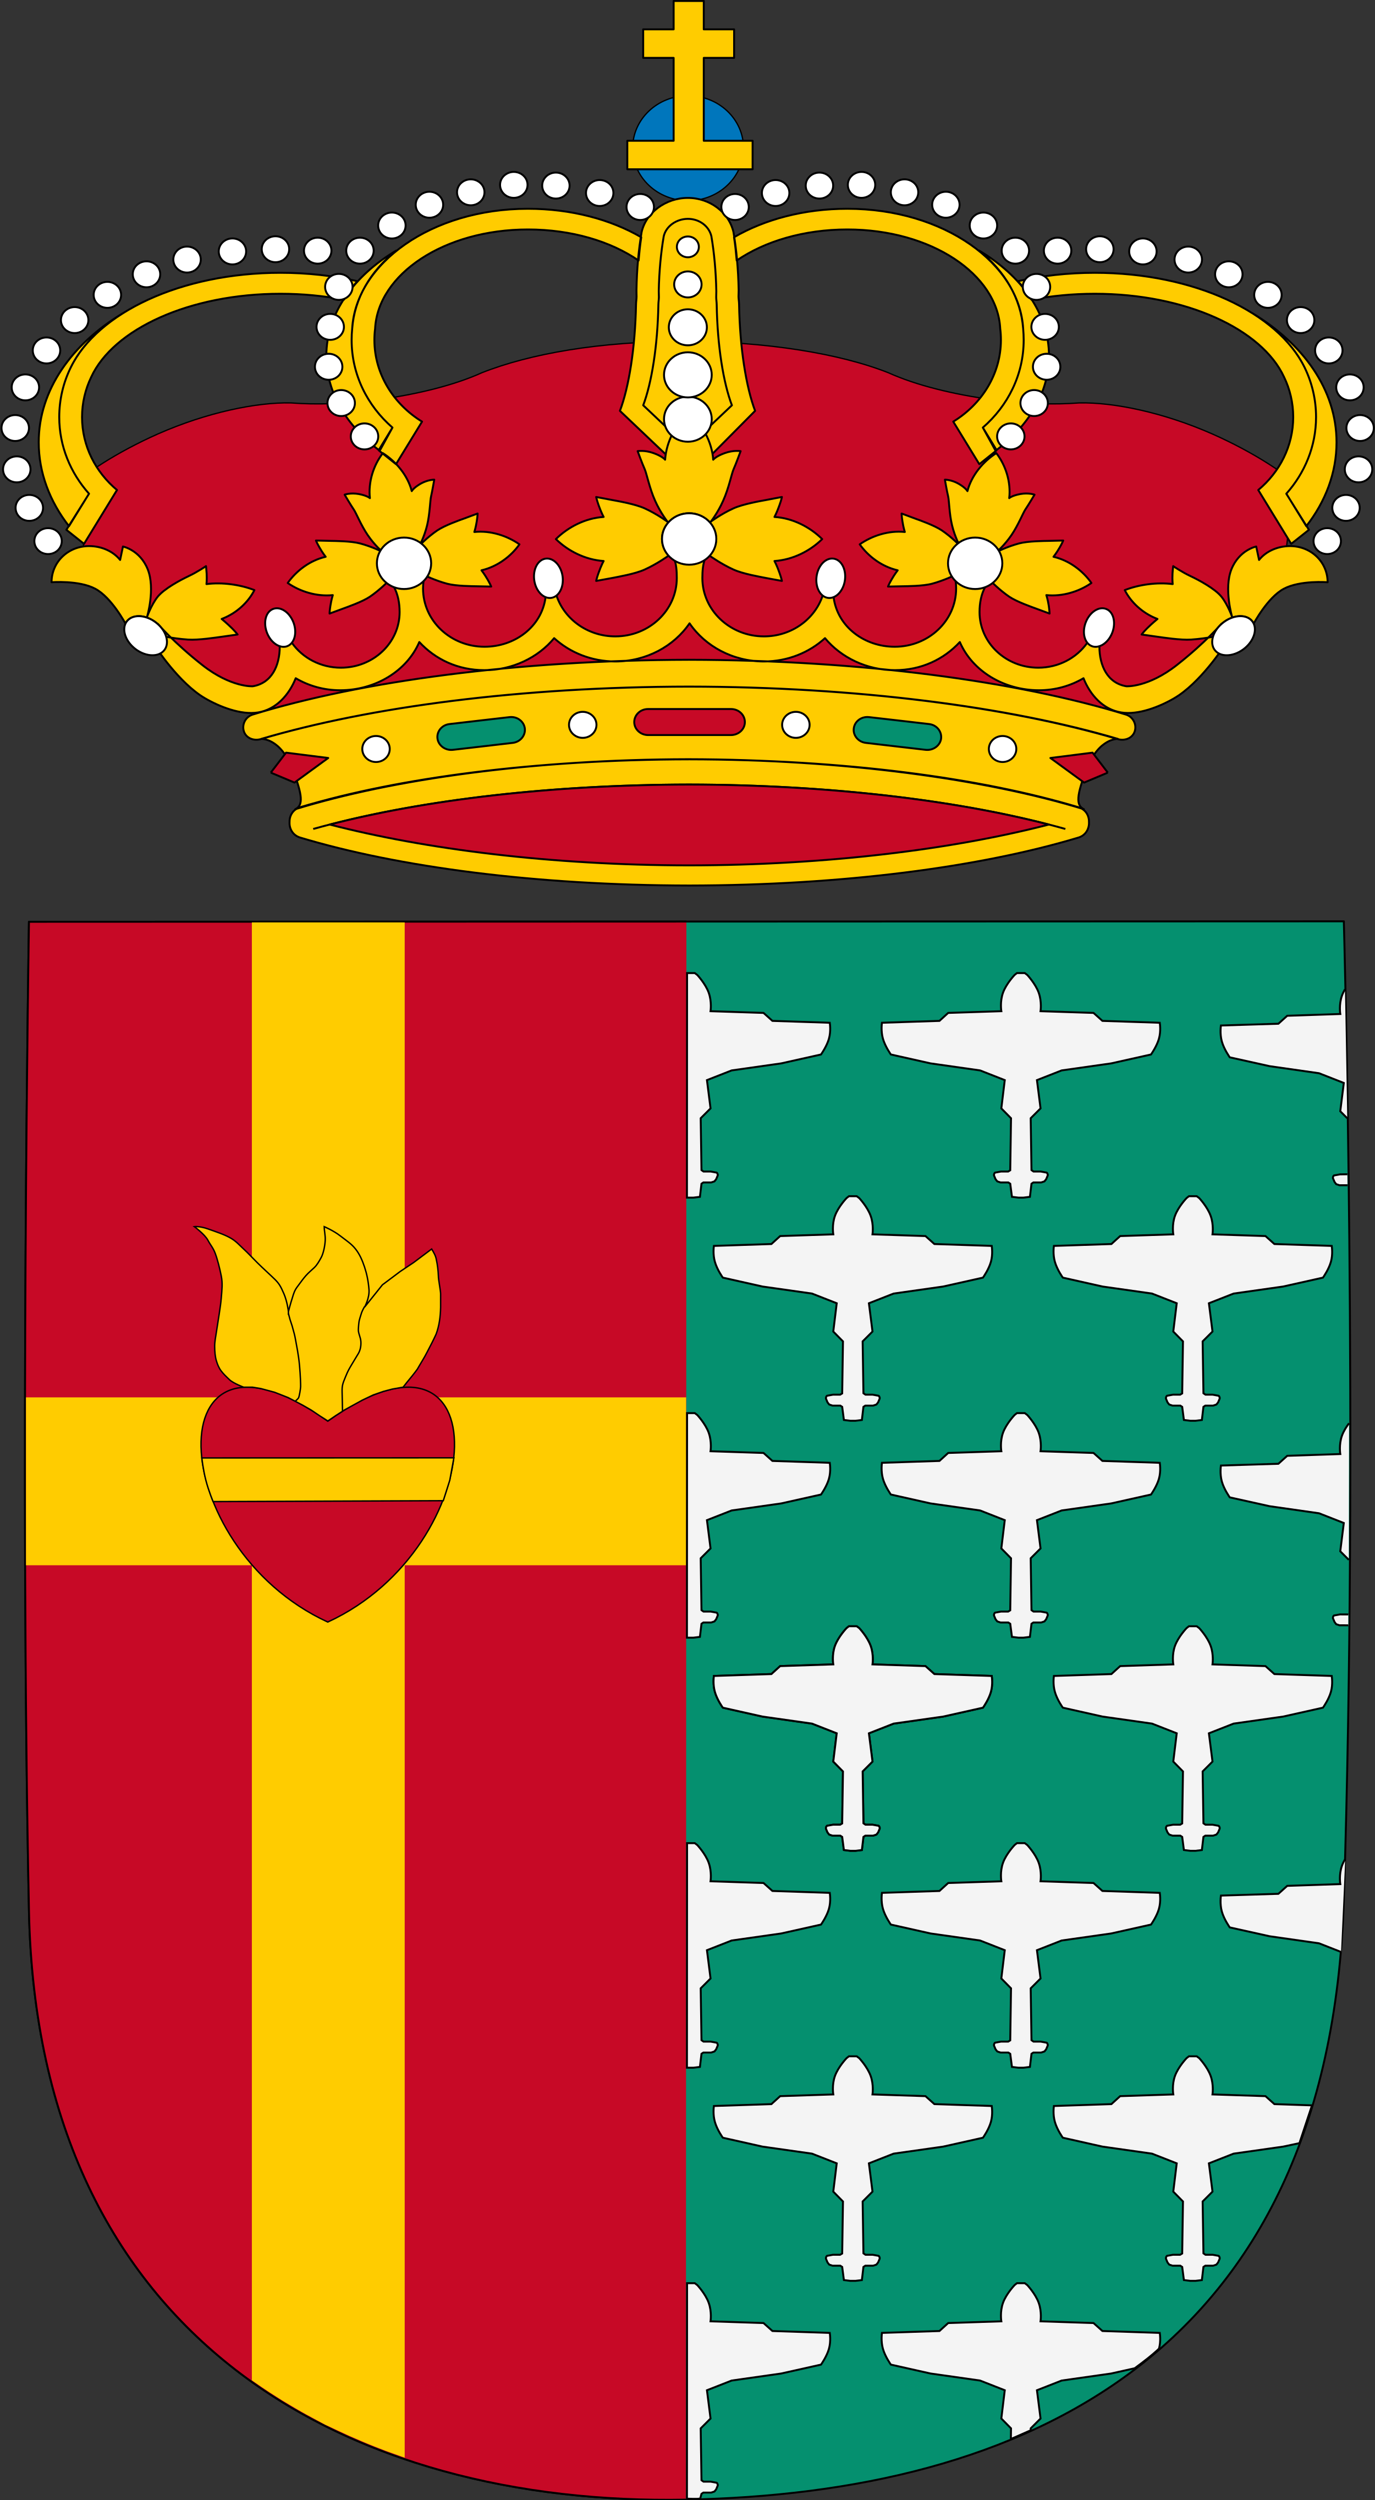 <?xml version="1.0" encoding="UTF-8" standalone="no"?>
<!-- Created with Inkscape (http://www.inkscape.org/) -->
<svg
   xmlns:dc="http://purl.org/dc/elements/1.1/"
   xmlns:cc="http://web.resource.org/cc/"
   xmlns:rdf="http://www.w3.org/1999/02/22-rdf-syntax-ns#"
   xmlns:svg="http://www.w3.org/2000/svg"
   xmlns="http://www.w3.org/2000/svg"
   xmlns:xlink="http://www.w3.org/1999/xlink"
   xmlns:sodipodi="http://inkscape.sourceforge.net/DTD/sodipodi-0.dtd"
   xmlns:inkscape="http://www.inkscape.org/namespaces/inkscape"
   width="275"
   height="500"
   id="svg2"
   sodipodi:version="0.32"
   version="1.0"
   x="0"
   y="0"
   inkscape:version="0.43"
   sodipodi:docbase="/home/marcos/Desktop"
   sodipodi:docname="Coat of arms of Getafe.svg">
  <rect width="100%" height="100%" fill="#333333" stroke="none"/>
  <defs
     id="defs4" />
  <sodipodi:namedview
     id="base"
     pagecolor="#ffffff"
     bordercolor="#666666"
     borderopacity="1.0"
     inkscape:pageopacity="0.0"
     inkscape:pageshadow="2"
     inkscape:zoom="1.4142136"
     inkscape:cx="84.878871"
     inkscape:cy="247.91982"
     inkscape:document-units="px"
     inkscape:current-layer="layer1"
     inkscape:window-width="1270"
     inkscape:window-height="955"
     inkscape:window-x="0"
     inkscape:window-y="23"
     showguides="true"
     inkscape:guide-bbox="true"
     showgrid="true" />
  <g
     inkscape:label="Layer 1"
     inkscape:groupmode="layer"
     id="layer1">
    <g
       id="g1771"
       transform="translate(-204.284,-191.129)"
       style="fill:#f4f4f4;fill-opacity:1;stroke:#000000;stroke-opacity:1;stroke-width:0.388;stroke-miterlimit:4;stroke-dasharray:none">
      <g
         transform="translate(89.231,-50.383)"
         id="g1773"
         style="fill:#f4f4f4;fill-opacity:1;stroke:#000000;stroke-opacity:1;stroke-width:0.388;stroke-miterlimit:4;stroke-dasharray:none" />
    </g>
    <g
       transform="translate(-272.284,-191.129)"
       id="g1807"
       style="fill:#f4f4f4;fill-opacity:1;stroke:#000000;stroke-opacity:1;stroke-width:0.388;stroke-miterlimit:4;stroke-dasharray:none">
      <g
         id="g1809"
         transform="translate(89.231,-50.383)"
         style="fill:#f4f4f4;fill-opacity:1;stroke:#000000;stroke-opacity:1;stroke-width:0.388;stroke-miterlimit:4;stroke-dasharray:none" />
    </g>
    <g
       transform="translate(-304.672,-321.752)"
       id="g1831"
       style="fill:#f4f4f4;fill-opacity:1;stroke:#000000;stroke-opacity:1;stroke-width:0.388;stroke-miterlimit:4;stroke-dasharray:none">
      <g
         id="g1833"
         transform="translate(89.231,-50.383)"
         style="fill:#f4f4f4;fill-opacity:1;stroke:#000000;stroke-opacity:1;stroke-width:0.388;stroke-miterlimit:4;stroke-dasharray:none" />
    </g>
    <g
       id="g5936">
      <g
         transform="matrix(1.025,0,0,1.025,-2.383,-7.841)"
         id="g15850">
        <g
           id="g15846">
          <path
             sodipodi:nodetypes="ccsccc"
             id="path4448"
             d="M 7.976,187.493 C 7.976,187.493 6.22,296.158 7.976,380.455 C 9.73,464.712 70.793,496.558 136.165,495.336 C 201.538,494.115 261.683,467.693 264.536,378.401 C 267.389,289.141 264.536,187.403 264.536,187.403 L 7.976,187.493 z "
             style="fill:#05906f;fill-opacity:1;fill-rule:evenodd;stroke:#000000;stroke-width:0.379;stroke-linecap:butt;stroke-linejoin:round;stroke-miterlimit:4;stroke-dasharray:none;stroke-opacity:1" />
          <path
             style="fill:#c70926;fill-opacity:1;fill-rule:evenodd;stroke:#000000;stroke-width:0.379;stroke-linecap:butt;stroke-linejoin:round;stroke-miterlimit:4;stroke-dasharray:none;stroke-opacity:1"
             d="M 136.256,187.448 L 7.976,187.493 C 7.976,187.493 6.22,296.158 7.976,380.455 C 9.73,464.712 70.793,496.558 136.165,495.336"
             id="path8007"
             sodipodi:nodetypes="cccs" />
        </g>
        <g
           id="g6909"
           transform="matrix(0.478,0,0,0.478,-47.748,194.008)"
           style="stroke-width:1.135;stroke-miterlimit:4;stroke-dasharray:none">
          <g
             id="g6892"
             style="stroke-width:1.135;stroke-miterlimit:4;stroke-dasharray:none" />
          <g
             style="fill:#1d4bba;fill-opacity:1;stroke-width:1.135;stroke-miterlimit:4;stroke-dasharray:none"
             id="g6901" />
        </g>
        <g
           id="g12766"
           transform="translate(-1.29,0)">
          <path
             style="font-size:12px;fill:#0076bc;stroke:#000000;stroke-width:0.251;stroke-miterlimit:4;stroke-dasharray:none;stroke-opacity:1"
             d="M 127.059,36.572 C 127.059,30.897 131.907,26.317 137.878,26.317 C 143.85,26.317 148.697,30.897 148.697,36.572 C 148.697,42.228 143.85,46.808 137.878,46.808 C 131.907,46.808 127.059,42.228 127.059,36.572"
             id="path952" />
          <path
             style="font-size:12px;fill:none;stroke:#000000;stroke-width:0.05"
             d="M 77.154,117.557 C 77.154,114.779 79.528,112.533 82.45,112.533 C 85.36,112.533 87.744,114.779 87.744,117.557 C 87.744,120.324 85.37,122.57 82.45,122.57 C 79.528,122.57 77.154,120.324 77.154,117.557 z "
             id="path831" />
          <path
             style="font-size:12px;fill:#c70926;fill-opacity:1;stroke:#000000;stroke-width:0.251"
             d="M 136.889,74.249 C 153.122,74.249 167.567,76.652 176.976,80.382 C 182.361,82.812 189.591,84.608 197.504,85.666 C 203.531,86.473 209.258,86.637 214.24,86.256 C 220.901,86.126 230.537,88.076 240.175,92.32 C 248.152,95.86 254.812,100.162 259.235,104.327 L 255.407,107.736 L 254.3,117.416 L 243.798,129.441 L 238.551,133.893 L 226.121,143.844 L 219.772,144.363 L 217.841,149.856 L 137.42,140.434 L 56.753,149.856 L 54.82,144.363 L 48.461,143.844 L 36.033,133.893 L 30.784,129.441 L 20.287,117.416 L 19.195,107.736 L 15.347,104.327 C 19.79,100.162 26.452,95.86 34.41,92.32 C 44.048,88.076 53.686,86.126 60.342,86.256 C 65.324,86.637 71.053,86.473 77.08,85.666 C 84.996,84.608 92.233,82.812 97.608,80.382 C 107.027,76.652 120.665,74.249 136.889,74.249 z "
             id="path833" />
          <path
             sodipodi:nodetypes="ccccccsccccsscssccccccccccccccscsccscscccsccscccscsccscscccccccsccsccccscccccssccccccscsccscscccsccscccscsccscscccccccsccscccsscscsscccssccccccccccscscscscscscccccsccccsscccsscscsscccccccsccccccscccscsscscccscsccccscsscscccccssccccscsccsccscscccsccscsccccccccccsccscccccccccccccccssccccscscccccsscscccscsccccccsscscccscsscccsccccsccccsccccccccscccsscccsccccccccccccccccccccccccccccccccccccsscccccssscc"
             d="M 137.915,155.772 C 107.593,155.831 80.379,159.632 61.223,165.531 C 62.815,164.775 62.672,162.815 60.692,157.715 C 58.301,151.546 54.574,151.816 54.574,151.816 C 75.752,145.561 105.232,141.647 138.042,141.605 C 170.866,141.647 200.582,145.561 221.762,151.816 C 221.762,151.816 218.033,151.546 215.642,157.715 C 213.664,162.815 213.516,164.775 215.11,165.531 C 195.957,159.632 168.233,155.831 137.915,155.772 z M 138.042,141.612 C 105.232,141.664 75.752,145.568 54.574,151.834 C 53.162,152.257 51.669,151.703 51.211,150.367 C 50.754,149.029 51.514,147.494 52.926,147.061 C 74.194,140.537 104.435,136.442 138.05,136.373 C 171.673,136.434 202.028,140.537 223.3,147.061 C 224.712,147.494 225.472,149.029 225.014,150.367 C 224.554,151.703 223.061,152.257 221.651,151.834 C 200.471,145.568 170.866,141.664 138.042,141.612 z M 138.124,180.418 C 108.161,180.374 81.321,176.827 62.168,171.058 C 60.766,170.632 60.032,169.348 60.114,168.02 C 60.089,166.729 60.812,165.558 62.168,165.149 C 81.321,159.388 108.161,155.841 138.124,155.797 C 168.081,155.841 194.902,159.388 214.057,165.149 C 215.413,165.558 216.124,166.729 216.099,168.02 C 216.173,169.348 215.45,170.632 214.057,171.058 C 194.902,176.827 168.081,180.374 138.124,180.418 z M 77.493,95.496 L 80.883,98.211 L 85.965,89.909 C 80.45,86.534 76.669,80.67 76.669,73.988 C 76.669,73.233 76.713,72.498 76.807,71.767 C 77.338,61.174 90.243,52.422 106.631,52.422 C 115.133,52.422 122.81,54.747 128.215,58.478 C 128.36,56.838 128.508,55.433 128.736,53.94 C 122.783,50.469 115.059,48.38 106.631,48.38 C 87.791,48.38 73.051,59.083 72.335,71.76 C 72.261,72.498 72.224,73.243 72.224,73.988 C 72.224,80.748 75.314,86.837 80.194,91.07 L 77.493,95.496 M 77.712,95.589 C 71.282,90.792 67.289,84.268 67.289,77.085 C 67.289,68.81 72.701,61.428 80.927,56.535 C 75.852,60.611 72.775,65.878 72.335,71.76 C 72.261,72.498 72.224,73.243 72.224,73.988 C 72.224,80.748 75.314,86.837 80.194,91.07 L 77.712,95.589 M 20.983,103.97 C 17.382,99.936 15.175,94.723 15.175,89.024 C 15.175,85.587 15.97,82.3 17.409,79.368 C 22.612,68.663 38.936,60.872 58.338,60.872 C 63.624,60.872 68.682,61.445 73.353,62.51 C 72.317,63.639 71.503,64.879 70.711,66.129 C 66.829,65.374 62.672,64.965 58.338,64.965 C 40.577,64.965 25.719,71.873 21.414,81.206 C 20.267,83.585 19.625,86.239 19.625,89.024 C 19.625,94.696 22.282,99.781 26.442,103.252 L 20.011,113.756 L 16.568,111.016 L 20.983,103.98 L 20.983,103.97 z M 27.568,68.776 C 22.897,71.715 19.36,75.334 17.409,79.368 C 15.97,82.3 15.175,85.587 15.175,89.024 C 15.175,94.723 17.382,99.936 20.983,103.97 L 17.079,110.305 C 13.343,105.505 11.17,99.901 11.17,93.941 C 11.17,83.678 17.702,74.709 27.568,68.776 z M 137.841,50.348 C 140.077,50.348 141.961,51.772 142.421,53.748 C 142.962,56.941 143.309,60.586 143.383,64.436 C 143.383,64.837 143.363,65.236 143.363,65.624 C 143.363,66.102 143.447,66.579 143.457,67.066 C 143.595,75.176 144.758,82.325 146.424,86.723 L 142.1,90.818 L 133.449,90.818 L 129.12,86.723 C 130.771,82.335 131.934,75.176 132.08,67.066 C 132.089,66.579 132.173,66.102 132.18,65.624 C 132.18,65.236 132.153,64.837 132.153,64.436 C 132.227,60.586 132.574,56.941 133.123,53.748 C 133.573,51.772 135.615,50.348 137.841,50.348 z M 198.09,95.496 L 194.7,98.211 L 189.618,89.909 C 195.131,86.534 198.914,80.67 198.914,73.988 C 198.914,73.233 198.87,72.498 198.779,71.767 C 198.255,61.174 185.33,52.422 168.959,52.422 C 160.44,52.422 152.77,54.747 147.361,58.478 C 147.213,56.838 147.085,55.433 146.837,53.94 C 152.792,50.469 160.514,48.38 168.959,48.38 C 187.795,48.38 202.533,59.083 203.256,71.76 C 203.32,72.498 203.357,73.243 203.357,73.988 C 203.357,80.748 200.272,86.837 195.389,91.07 L 198.09,95.496 M 197.871,95.589 C 204.301,90.792 208.296,84.268 208.296,77.085 C 208.296,68.81 202.879,61.428 194.666,56.535 C 199.731,60.611 202.806,65.878 203.256,71.76 C 203.32,72.498 203.357,73.243 203.357,73.988 C 203.357,80.748 200.272,86.837 195.389,91.07 L 197.871,95.589 M 254.61,103.97 C 258.201,99.936 260.405,94.723 260.405,89.024 C 260.405,85.587 259.611,82.3 258.184,79.368 C 252.971,68.663 236.647,60.872 217.243,60.872 C 211.957,60.872 206.901,61.445 202.23,62.51 C 203.276,63.639 204.082,64.879 204.879,66.129 C 208.744,65.374 212.921,64.965 217.233,64.965 C 234.999,64.965 249.865,71.873 254.16,81.206 C 255.313,83.585 255.948,86.239 255.948,89.024 C 255.948,94.696 253.291,99.781 249.131,103.252 L 255.562,113.756 L 259.016,111.016 L 254.602,103.98 L 254.61,103.97 z M 248.015,68.776 C 252.686,71.715 256.224,75.334 258.184,79.368 C 259.604,82.3 260.405,85.587 260.405,89.024 C 260.405,94.723 258.201,99.936 254.61,103.97 L 258.504,110.305 C 262.241,105.505 264.403,99.901 264.403,93.941 C 264.403,83.678 257.882,74.709 248.015,68.776 z M 138.227,115.916 L 141.25,116.472 C 140.763,117.694 140.662,119.03 140.662,120.437 C 140.662,126.708 146.05,131.81 152.682,131.81 C 158.005,131.81 162.539,128.513 164.096,123.96 C 164.27,124.08 165.242,119.847 165.744,119.898 C 166.165,119.943 166.12,124.297 166.275,124.218 C 167.045,129.952 172.285,133.832 178.184,133.832 C 184.806,133.832 190.176,128.757 190.176,122.474 C 190.176,122.007 190.149,121.539 190.085,121.087 L 193.849,117.357 L 195.871,122.11 C 195.067,123.603 194.747,125.278 194.747,127.074 C 194.747,133.069 199.876,137.918 206.208,137.918 C 210.19,137.918 213.689,136.001 215.743,133.094 L 218.151,130.031 L 218.134,133.787 C 218.134,137.561 219.728,140.946 223.41,141.544 C 223.41,141.544 227.639,141.804 233.24,137.406 C 238.846,133.007 241.934,129.364 241.934,129.364 L 242.416,133.77 C 242.416,133.77 237.764,140.963 232.699,143.895 C 229.932,145.509 225.728,147.199 222.384,146.653 C 218.847,146.08 216.328,143.243 215.029,139.974 C 212.508,141.457 209.531,142.323 206.343,142.323 C 199.492,142.323 193.335,138.567 190.899,132.912 C 187.748,136.311 183.36,138.402 178.214,138.402 C 172.743,138.402 167.732,135.94 164.59,132.156 C 161.503,134.968 157.306,136.702 152.682,136.702 C 146.625,136.702 141.223,133.736 138.161,129.259 C 135.103,133.736 129.706,136.702 123.659,136.702 C 119.037,136.702 114.83,134.968 111.741,132.156 C 108.612,135.94 103.591,138.402 98.122,138.402 C 92.974,138.402 88.585,136.311 85.431,132.912 C 82.999,138.567 76.844,142.323 69.99,142.323 C 66.8,142.323 63.836,141.457 61.317,139.974 C 60.005,143.243 57.486,146.08 53.959,146.653 C 50.616,147.199 46.412,145.509 43.637,143.895 C 38.569,140.963 33.923,133.77 33.923,133.77 L 34.41,129.364 C 34.41,129.364 37.499,133.007 43.096,137.406 C 48.702,141.812 52.926,141.544 52.926,141.544 C 56.608,140.946 58.2,137.561 58.2,133.787 L 58.183,130.031 L 60.591,133.094 C 62.642,136.001 66.153,137.918 70.128,137.918 C 76.458,137.918 81.587,133.069 81.587,127.074 C 81.587,125.278 81.264,123.603 80.46,122.11 L 82.482,117.357 L 86.251,121.087 C 86.194,121.539 86.16,122.007 86.16,122.474 C 86.16,128.757 91.522,133.832 98.149,133.832 C 104.058,133.832 109.288,129.952 110.058,124.218 C 110.223,124.297 110.179,119.943 110.597,119.898 C 111.094,119.847 112.073,124.08 112.238,123.96 C 113.805,128.513 118.331,131.81 123.671,131.81 C 130.301,131.81 135.671,126.708 135.671,120.437 C 135.671,119.03 135.587,117.694 135.093,116.472 L 138.227,115.916 M 78.317,96.059 C 80.91,97.697 83.173,100.423 83.958,103.468 C 83.958,103.468 84.263,102.844 85.69,102.019 C 87.129,101.213 88.347,101.237 88.347,101.237 C 88.347,101.237 87.936,103.606 87.734,104.457 C 87.525,105.289 87.505,107.832 86.957,110.123 C 86.406,112.413 85.407,114.243 85.407,114.243 C 84.391,113.409 82.999,112.993 81.559,113.227 C 80.13,113.471 78.977,114.312 78.317,115.421 C 78.317,115.421 76.713,114.027 75.375,112.056 C 74.03,110.086 73.114,107.709 72.6,106.989 C 72.096,106.26 70.859,104.162 70.859,104.162 C 70.859,104.162 71.998,103.737 73.636,104.039 C 75.274,104.344 75.788,104.839 75.788,104.839 C 75.442,101.707 76.477,98.435 78.317,96.059 z M 79.417,121 C 78.593,120.349 77.97,119.438 77.769,118.363 C 77.565,117.296 77.796,116.238 78.337,115.37 C 78.337,115.37 76.172,114.277 73.855,113.67 C 72.096,113.21 69.001,113.193 68.067,113.175 C 67.132,113.148 65.265,113.106 65.265,113.106 C 65.265,113.106 65.42,113.532 65.951,114.459 C 66.591,115.579 67.159,116.28 67.159,116.28 C 64.062,116.993 61.425,119.03 59.757,121.392 C 62.178,123.064 65.393,124.08 68.551,123.758 C 68.551,123.758 68.276,124.602 68.076,125.876 C 67.912,126.927 67.922,127.359 67.922,127.359 C 67.922,127.359 69.661,126.717 70.532,126.398 C 71.402,126.075 74.305,125.069 75.798,124.063 C 77.749,122.727 79.417,121.008 79.417,121.008 L 79.417,121 z M 86.361,119.837 C 86.9,118.971 87.158,117.911 86.957,116.836 C 86.755,115.761 86.167,114.851 85.343,114.199 C 85.343,114.199 86.974,112.472 88.925,111.146 C 90.41,110.14 93.321,109.124 94.191,108.811 C 95.062,108.492 96.804,107.84 96.804,107.84 C 96.804,107.84 96.811,108.283 96.646,109.333 C 96.447,110.6 96.169,111.441 96.169,111.441 C 99.333,111.111 102.553,112.169 104.973,113.852 C 103.308,116.204 100.651,118.206 97.564,118.919 C 97.564,118.919 98.122,119.62 98.772,120.74 C 99.303,121.677 99.461,122.093 99.461,122.093 C 99.461,122.093 97.591,122.051 96.656,122.034 C 95.721,122.016 92.627,122.007 90.868,121.539 C 88.551,120.922 86.361,119.847 86.361,119.847 L 86.361,119.837 z M 138.025,88.035 C 140.571,90.342 142.532,93.793 142.78,97.343 C 142.78,97.343 143.238,96.701 145.007,96.059 C 146.773,95.417 148.128,95.668 148.128,95.668 C 148.128,95.668 147.186,98.246 146.773,99.146 C 146.362,100.049 145.831,102.878 144.729,105.316 C 143.659,107.771 142.165,109.618 142.165,109.618 C 141.194,108.509 139.73,107.788 138.079,107.788 C 136.439,107.788 134.975,108.509 134.003,109.618 C 134.003,109.618 132.51,107.771 131.43,105.316 C 130.338,102.878 129.799,100.049 129.396,99.146 C 128.985,98.246 128.03,95.668 128.03,95.668 C 128.03,95.668 129.396,95.417 131.155,96.059 C 132.921,96.701 133.391,97.343 133.391,97.343 C 133.637,93.793 135.489,90.342 138.025,88.035 z M 134.077,116.046 C 133.29,115.17 132.786,114.034 132.786,112.801 C 132.786,111.579 133.253,110.435 134.04,109.574 C 134.04,109.574 131.861,107.943 129.406,106.834 C 127.546,105.982 124.092,105.395 123.056,105.203 C 122.013,105.003 119.942,104.612 119.942,104.612 C 119.942,104.612 120.026,105.107 120.427,106.243 C 120.914,107.623 121.398,108.509 121.398,108.509 C 117.809,108.725 114.427,110.511 112.083,112.829 C 114.427,115.126 117.8,116.87 121.398,117.106 C 121.398,117.106 120.914,117.982 120.427,119.37 C 120.026,120.489 119.942,120.991 119.942,120.991 C 119.942,120.991 122.013,120.609 123.056,120.42 C 124.092,120.211 127.546,119.63 129.406,118.772 C 131.861,117.66 134.077,116.056 134.077,116.056 L 134.077,116.046 z M 142.057,116.046 C 142.844,115.17 143.346,114.034 143.346,112.801 C 143.346,111.579 142.881,110.435 142.092,109.574 C 142.092,109.574 144.274,107.943 146.729,106.834 C 148.596,105.982 152.049,105.395 153.085,105.203 C 154.111,105.003 156.18,104.612 156.18,104.612 C 156.18,104.612 156.108,105.107 155.695,106.243 C 155.208,107.623 154.733,108.509 154.733,108.509 C 158.325,108.725 161.702,110.511 164.039,112.829 C 161.702,115.126 158.332,116.87 154.733,117.106 C 154.733,117.106 155.208,117.982 155.695,119.37 C 156.099,120.489 156.18,120.991 156.18,120.991 C 156.18,120.991 154.121,120.609 153.085,120.42 C 152.049,120.211 148.596,119.63 146.729,118.772 C 144.274,117.66 142.057,116.056 142.057,116.056 L 142.057,116.046 z M 198.016,96.059 C 195.433,97.697 193.172,100.423 192.383,103.468 C 192.383,103.468 192.068,102.844 190.644,102.019 C 189.214,101.213 187.984,101.237 187.984,101.237 C 187.984,101.237 188.398,103.606 188.609,104.457 C 188.821,105.289 188.828,107.832 189.377,110.123 C 189.928,112.413 190.924,114.243 190.924,114.243 C 191.952,113.409 193.345,112.993 194.774,113.227 C 196.201,113.471 197.357,114.312 198.026,115.421 C 198.026,115.421 199.62,114.027 200.968,112.056 C 202.304,110.086 203.229,107.709 203.723,106.989 C 204.228,106.26 205.475,104.162 205.475,104.162 C 205.475,104.162 204.328,103.737 202.69,104.039 C 201.049,104.344 200.535,104.839 200.535,104.839 C 200.902,101.707 199.856,98.435 198.016,96.059 z M 196.926,121 C 197.743,120.349 198.375,119.438 198.565,118.363 C 198.769,117.296 198.547,116.238 198.009,115.37 C 198.009,115.37 200.161,114.277 202.476,113.67 C 204.237,113.21 207.342,113.193 208.264,113.175 C 209.202,113.148 211.069,113.106 211.069,113.106 C 211.069,113.106 210.921,113.532 210.385,114.459 C 209.74,115.579 209.174,116.28 209.174,116.28 C 212.269,116.993 214.906,119.03 216.576,121.392 C 214.166,123.064 210.951,124.08 207.782,123.758 C 207.782,123.758 208.065,124.602 208.259,125.876 C 208.412,126.927 208.405,127.359 208.405,127.359 C 208.405,127.359 206.663,126.717 205.804,126.398 C 204.934,126.075 202.028,125.069 200.535,124.063 C 198.594,122.727 196.926,121.008 196.926,121.008 L 196.926,121 z M 189.975,119.837 C 189.433,118.971 189.187,117.911 189.377,116.836 C 189.581,115.761 190.176,114.851 190.998,114.199 C 190.998,114.199 189.36,112.472 187.409,111.146 C 185.925,110.14 183.01,109.124 182.142,108.811 C 181.271,108.492 179.539,107.84 179.539,107.84 C 179.539,107.84 179.532,108.283 179.694,109.333 C 179.889,110.6 180.164,111.441 180.164,111.441 C 177.003,111.111 173.778,112.169 171.367,113.852 C 173.038,116.204 175.685,118.206 178.772,118.919 C 178.772,118.919 178.214,119.62 177.569,120.74 C 177.03,121.677 176.885,122.093 176.885,122.093 C 176.885,122.093 178.742,122.051 179.677,122.034 C 180.602,122.016 183.719,122.007 185.465,121.539 C 187.775,120.922 189.965,119.847 189.965,119.847 L 189.975,119.837 z M 240.293,131.888 C 240.559,130.985 241.164,130.065 242.052,129.303 C 243.983,127.655 246.566,127.377 247.813,128.695 C 247.968,128.87 248.143,129.104 248.243,129.31 C 248.243,129.31 250.927,124.218 254.106,122.528 C 257.286,120.818 262.664,121.251 262.664,121.251 C 262.664,117.347 259.466,114.191 255.343,114.191 C 252.925,114.191 250.635,115.197 249.286,116.897 L 248.731,114.277 C 248.731,114.277 245.415,114.937 243.892,118.727 C 242.381,122.528 244.03,128.019 244.03,128.019 C 244.03,128.019 243.205,125.66 241.961,124.088 C 240.723,122.528 237.545,120.818 235.887,120.039 C 234.229,119.266 232.534,118.103 232.534,118.103 C 232.534,118.103 232.46,118.528 232.396,119.579 C 232.332,120.836 232.433,121.608 232.433,121.608 C 229.393,121.21 225.846,121.704 223.081,122.779 C 224.261,125.104 226.515,127.291 229.464,128.41 C 229.464,128.41 228.401,129.286 227.43,130.247 C 226.625,131.064 226.37,131.445 226.37,131.445 C 226.37,131.445 228.448,131.741 229.494,131.888 C 230.527,132.026 233.981,132.572 236.042,132.434 C 237.562,132.338 239.267,132.087 240.293,131.888 z M 36.043,131.888 C 35.777,130.985 35.177,130.065 34.284,129.303 C 32.351,127.655 29.775,127.377 28.52,128.695 C 28.356,128.87 28.191,129.104 28.09,129.31 C 28.09,129.31 25.396,124.218 22.218,122.528 C 19.05,120.818 13.672,121.251 13.672,121.251 C 13.672,117.347 16.87,114.191 20.991,114.191 C 23.419,114.191 25.692,115.197 27.054,116.897 L 27.605,114.277 C 27.605,114.277 30.921,114.937 32.442,118.727 C 33.959,122.528 32.304,128.019 32.304,128.019 C 32.304,128.019 33.128,125.66 34.375,124.088 C 35.62,122.528 38.798,120.818 40.454,120.039 C 42.107,119.266 43.809,118.103 43.809,118.103 C 43.809,118.103 43.873,118.528 43.939,119.579 C 44.003,120.836 43.903,121.608 43.903,121.608 C 46.933,121.21 50.488,121.704 53.255,122.779 C 52.072,125.104 49.826,127.291 46.869,128.41 C 46.869,128.41 47.932,129.286 48.901,130.247 C 49.71,131.064 49.974,131.445 49.974,131.445 C 49.974,131.445 47.885,131.741 46.852,131.888 C 45.804,132.026 42.363,132.572 40.301,132.434 C 38.781,132.338 37.076,132.087 36.043,131.888 z M 150.465,35.114 L 150.465,40.676 L 126.016,40.676 L 126.016,35.114 L 135.056,35.114 L 135.056,18.944 L 129.113,18.944 L 129.113,13.375 L 135.056,13.375 L 135.056,7.84 L 140.938,7.84 L 140.938,13.375 L 146.856,13.375 L 146.856,18.944 L 140.938,18.944 L 140.938,35.114 L 150.455,35.114 L 150.465,35.114 z M 133.446,96.232 L 124.577,87.808 C 126.336,83.166 127.553,75.585 127.718,66.997 C 127.728,66.503 127.821,65.981 127.821,65.497 C 127.821,65.078 127.792,64.663 127.802,64.237 C 127.866,60.144 128.232,56.301 128.81,52.926 C 129.681,49.108 133.536,46.262 137.833,46.262 L 137.841,46.262 C 142.146,46.262 145.848,49.108 146.729,52.926 C 147.304,56.301 147.663,60.144 147.745,64.237 C 147.752,64.663 147.715,65.078 147.715,65.497 C 147.727,65.981 147.818,66.503 147.826,66.997 C 147.973,75.585 149.201,83.166 150.95,87.808 L 142.597,96.232"
             style="font-size:12px;fill:#ffcc00;fill-opacity:1;stroke:#000000;stroke-width:0.378;stroke-linejoin:round"
             id="path835" />
          <path
             d="M 97.776,153.273 L 92,153.942 C 90.526,154.114 89.161,153.125 88.976,151.745 C 88.797,150.35 89.842,149.083 91.316,148.918 L 97.124,148.242 L 103.032,147.563 C 104.496,147.391 105.834,148.363 106.019,149.76 C 106.191,151.147 105.121,152.421 103.655,152.586 L 97.776,153.273 M 178.45,153.273 L 184.221,153.942 C 185.684,154.114 187.062,153.125 187.244,151.745 C 187.409,150.35 186.373,149.083 184.907,148.918 L 179.102,148.242 L 173.193,147.563 C 171.717,147.391 170.381,148.363 170.206,149.76 C 170.022,151.147 171.104,152.421 172.568,152.586 L 178.45,153.273"
             style="font-size:12px;fill:#05906f;fill-opacity:1;stroke:#000000;stroke-width:0.378"
             id="path865" />
          <path
             style="font-size:12px;fill:none;stroke:#000000;stroke-width:0.378"
             d="M 64.733,169.383 C 83.678,164.064 109.436,160.768 138.05,160.716 C 166.662,160.768 192.548,164.064 211.492,169.383"
             id="path878" />
          <path
             d="M 138.05,176.487 C 111.01,176.453 86.57,173.331 67.966,168.524 C 86.57,163.71 111.01,160.768 138.05,160.716 C 165.085,160.768 189.655,163.71 208.259,168.524 C 189.655,173.331 165.085,176.453 138.05,176.487 z M 138.109,151.061 L 130.08,151.061 C 128.599,151.061 127.371,149.932 127.371,148.527 C 127.371,147.13 128.572,145.986 130.048,145.986 L 146.276,145.986 C 147.752,145.986 148.955,147.13 148.955,148.527 C 148.955,149.932 147.727,151.061 146.239,151.061 L 138.109,151.061 M 56.451,158.392 L 59.43,154.495 L 67.656,155.536 L 61.078,160.335 L 56.451,158.392 M 219.772,158.392 L 216.795,154.495 L 208.569,155.536 L 215.147,160.335 L 219.772,158.392"
             style="font-size:12px;fill:#c70926;fill-opacity:1;stroke:#000000;stroke-width:0.378;stroke-linejoin:round"
             id="path859" />
          <path
             id="path11936"
             d="M 77.154,117.557 C 77.154,114.779 79.528,112.533 82.45,112.533 C 85.36,112.533 87.744,114.779 87.744,117.557 C 87.744,120.324 85.37,122.57 82.45,122.57 C 79.528,122.57 77.154,120.324 77.154,117.557 z "
             style="font-size:12px;fill:#ffffff;fill-opacity:1;stroke:#000000;stroke-width:0.378;stroke-linejoin:round" />
          <path
             id="path11934"
             d="M 188.592,117.557 C 188.592,114.779 190.961,112.533 193.886,112.533 C 196.818,112.533 199.19,114.779 199.19,117.557 C 199.19,120.324 196.818,122.57 193.886,122.57 C 190.961,122.57 188.592,120.324 188.592,117.557 z "
             style="font-size:12px;fill:#ffffff;fill-opacity:1;stroke:#000000;stroke-width:0.378;stroke-linejoin:round" />
          <path
             id="path11932"
             d="M 247.813,128.695 C 246.566,127.377 243.983,127.655 242.052,129.303 C 240.118,130.941 239.557,133.354 240.805,134.663 C 242.052,135.982 244.635,135.696 246.566,134.058 C 248.499,132.4 249.06,129.997 247.813,128.695 z "
             style="font-size:12px;fill:#ffffff;fill-opacity:1;stroke:#000000;stroke-width:0.378;stroke-linejoin:round" />
          <path
             id="path11930"
             d="M 28.52,128.695 C 29.775,127.377 32.351,127.655 34.284,129.303 C 36.225,130.941 36.774,133.354 35.529,134.663 C 34.284,135.982 31.699,135.696 29.768,134.058 C 27.834,132.4 27.276,129.997 28.52,128.695 z "
             style="font-size:12px;fill:#ffffff;fill-opacity:1;stroke:#000000;stroke-width:0.378;stroke-linejoin:round" />
          <path
             id="path11928"
             d="M 132.786,112.801 C 132.786,110.027 135.157,107.788 138.079,107.788 C 141.002,107.788 143.383,110.027 143.383,112.801 C 143.383,115.579 141.012,117.825 138.079,117.825 C 135.157,117.825 132.786,115.579 132.786,112.801 z "
             style="font-size:12px;fill:#ffffff;fill-opacity:1;stroke:#000000;stroke-width:0.378;stroke-linejoin:round" />
          <path
             style="font-size:12px;fill:#ffffff"
             d="M 62.925,56.552 C 62.925,55.155 64.128,54.018 65.602,54.018 C 67.088,54.018 68.286,55.155 68.286,56.552 C 68.286,57.957 67.088,59.093 65.602,59.093 C 64.128,59.093 62.925,57.957 62.925,56.552"
             id="path1116" />
          <path
             style="font-size:12px;fill:#ffffff;fill-opacity:1;stroke:#000000;stroke-width:0.378"
             d="M 114.638,149.066 C 114.638,147.669 115.836,146.532 117.312,146.532 C 118.798,146.532 119.999,147.669 119.999,149.066 C 119.999,150.461 118.798,151.607 117.312,151.607 C 115.836,151.607 114.638,150.461 114.638,149.066 z "
             id="path861" />
          <path
             style="font-size:12px;fill:#ffffff;fill-opacity:1;stroke:#000000;stroke-width:0.378"
             d="M 74.305,153.777 C 74.305,152.38 75.506,151.243 76.979,151.243 C 78.465,151.243 79.663,152.38 79.663,153.777 C 79.663,155.182 78.465,156.318 76.979,156.318 C 75.506,156.318 74.305,155.182 74.305,153.777 z "
             id="path867" />
          <path
             style="font-size:12px;fill:#ffffff;fill-opacity:1;stroke:#000000;stroke-width:0.378"
             d="M 156.226,149.066 C 156.226,147.669 157.427,146.532 158.903,146.532 C 160.386,146.532 161.587,147.669 161.587,149.066 C 161.587,150.461 160.386,151.607 158.903,151.607 C 157.427,151.607 156.226,150.461 156.226,149.066 z "
             id="path873" />
          <path
             style="font-size:12px;fill:#ffffff;fill-opacity:1;stroke:#000000;stroke-width:0.378"
             d="M 196.56,153.777 C 196.56,152.38 197.76,151.243 199.236,151.243 C 200.72,151.243 201.92,152.38 201.92,153.777 C 201.92,155.182 200.72,156.318 199.236,156.318 C 197.76,156.318 196.56,155.182 196.56,153.777 z "
             id="path875" />
          <path
             style="font-size:12px;fill:#ffffff;fill-opacity:1;stroke:#000000;stroke-width:0.378"
             d="M 133.179,89.422 C 133.179,86.994 135.268,85.034 137.833,85.034 C 140.399,85.034 142.488,86.994 142.488,89.422 C 142.488,91.86 140.399,93.83 137.833,93.83 C 135.268,93.83 133.179,91.86 133.179,89.422 z "
             id="path901" />
          <path
             style="font-size:12px;fill:#ffffff;fill-opacity:1;stroke:#000000;stroke-width:0.378"
             d="M 133.179,80.79 C 133.179,78.362 135.268,76.382 137.833,76.382 C 140.399,76.382 142.488,78.362 142.488,80.79 C 142.488,83.221 140.399,85.188 137.833,85.188 C 135.268,85.188 133.179,83.221 133.179,80.79 z "
             id="path903" />
          <path
             style="font-size:12px;fill:#ffffff;fill-opacity:1;stroke:#000000;stroke-width:0.378"
             d="M 134.114,71.506 C 134.114,69.563 135.782,67.993 137.833,67.993 C 139.875,67.993 141.543,69.563 141.543,71.506 C 141.543,73.45 139.875,75.021 137.833,75.021 C 135.782,75.021 134.114,73.45 134.114,71.506 z "
             id="path905" />
          <path
             style="font-size:12px;fill:#ffffff;fill-opacity:1;stroke:#000000;stroke-width:0.378"
             d="M 135.157,63.135 C 135.157,61.74 136.357,60.604 137.833,60.604 C 139.317,60.604 140.507,61.74 140.507,63.135 C 140.507,64.542 139.317,65.679 137.833,65.679 C 136.357,65.679 135.157,64.542 135.157,63.135 z "
             id="path907" />
          <path
             style="font-size:12px;fill:#ffffff;fill-opacity:1;stroke:#000000;stroke-width:0.378"
             d="M 135.688,55.814 C 135.688,54.685 136.648,53.785 137.833,53.785 C 139.014,53.785 139.976,54.685 139.976,55.814 C 139.976,56.933 139.014,57.844 137.833,57.844 C 136.648,57.844 135.688,56.933 135.688,55.814 z "
             id="path909" />
          <path
             style="font-size:12px;fill:#ffffff;fill-opacity:1;stroke:#000000;stroke-width:0.378"
             d="M 220.707,130.907 C 221.4,128.87 220.781,126.855 219.314,126.415 C 217.851,125.955 216.089,127.239 215.396,129.268 C 214.697,131.298 215.322,133.303 216.788,133.763 C 218.252,134.203 220.011,132.929 220.707,130.907 z "
             id="path913" />
          <path
             style="font-size:12px;fill:#ffffff;fill-opacity:1;stroke:#000000;stroke-width:0.378"
             d="M 168.484,120.791 C 168.757,118.666 167.741,116.811 166.211,116.637 C 164.681,116.454 163.215,118.024 162.942,120.142 C 162.667,122.258 163.683,124.125 165.213,124.307 C 166.743,124.479 168.209,122.909 168.484,120.791 z "
             id="path915" />
          <path
             style="font-size:12px;fill:#ffffff;fill-opacity:1;stroke:#000000;stroke-width:0.378"
             d="M 107.849,120.791 C 107.576,118.666 108.602,116.811 110.122,116.637 C 111.652,116.454 113.118,118.024 113.394,120.142 C 113.657,122.258 112.651,124.125 111.121,124.307 C 109.591,124.479 108.125,122.909 107.849,120.791 z "
             id="path917" />
          <path
             style="font-size:12px;fill:#ffffff;fill-opacity:1;stroke:#000000;stroke-width:0.378"
             d="M 55.637,130.907 C 54.94,128.87 55.563,126.855 57.029,126.415 C 58.495,125.955 60.244,127.239 60.94,129.268 C 61.627,131.298 61.004,133.303 59.548,133.763 C 58.082,134.203 56.333,132.929 55.637,130.907 z "
             id="path919" />
          <path
             style="font-size:12px;fill:#ffffff;fill-opacity:1;stroke:#000000;stroke-width:0.378"
             d="M 259.913,113.22 C 259.913,111.813 261.114,110.693 262.59,110.693 C 264.073,110.693 265.264,111.813 265.264,113.22 C 265.264,114.624 264.073,115.751 262.59,115.751 C 261.114,115.751 259.913,114.624 259.913,113.22 z "
             id="path1041" />
          <path
             style="font-size:12px;fill:#ffffff;fill-opacity:1;stroke:#000000;stroke-width:0.378"
             d="M 263.576,106.73 C 263.576,105.333 264.769,104.204 266.253,104.204 C 267.726,104.204 268.927,105.333 268.927,106.73 C 268.927,108.145 267.726,109.271 266.253,109.271 C 264.769,109.271 263.576,108.145 263.576,106.73 z "
             id="path1043" />
          <path
             style="font-size:12px;fill:#ffffff;fill-opacity:1;stroke:#000000;stroke-width:0.378"
             d="M 266.012,99.218 C 266.012,97.82 267.215,96.684 268.7,96.684 C 270.174,96.684 271.374,97.82 271.374,99.218 C 271.374,100.622 270.174,101.759 268.7,101.759 C 267.215,101.759 266.012,100.622 266.012,99.218 z "
             id="path1045" />
          <path
             style="font-size:12px;fill:#ffffff;fill-opacity:1;stroke:#000000;stroke-width:0.378"
             d="M 266.327,91.156 C 266.327,89.752 267.525,88.625 268.998,88.625 C 270.474,88.625 271.675,89.752 271.675,91.156 C 271.675,92.563 270.474,93.69 268.998,93.69 C 267.525,93.69 266.327,92.563 266.327,91.156 z "
             id="path1047" />
          <path
             style="font-size:12px;fill:#ffffff;fill-opacity:1;stroke:#000000;stroke-width:0.378"
             d="M 264.339,83.221 C 264.339,81.823 265.539,80.694 267.01,80.694 C 268.496,80.694 269.697,81.823 269.697,83.221 C 269.697,84.633 268.496,85.762 267.01,85.762 C 265.539,85.762 264.339,84.633 264.339,83.221 z "
             id="path1049" />
          <path
             style="font-size:12px;fill:#ffffff;fill-opacity:1;stroke:#000000;stroke-width:0.378"
             d="M 260.216,76.018 C 260.216,74.613 261.416,73.486 262.892,73.486 C 264.376,73.486 265.571,74.613 265.571,76.018 C 265.571,77.425 264.376,78.561 262.892,78.561 C 261.416,78.561 260.216,77.425 260.216,76.018 z "
             id="path1051" />
          <path
             style="font-size:12px;fill:#ffffff;fill-opacity:1;stroke:#000000;stroke-width:0.378"
             d="M 254.721,70.102 C 254.721,68.697 255.919,67.56 257.394,67.56 C 258.88,67.56 260.078,68.697 260.078,70.102 C 260.078,71.499 258.88,72.635 257.394,72.635 C 255.919,72.635 254.721,71.499 254.721,70.102 z "
             id="path1053" />
          <path
             style="font-size:12px;fill:#ffffff;fill-opacity:1;stroke:#000000;stroke-width:0.378"
             d="M 248.334,65.184 C 248.334,63.777 249.535,62.641 251.021,62.641 C 252.494,62.641 253.695,63.777 253.695,65.184 C 253.695,66.579 252.494,67.715 251.021,67.715 C 249.535,67.715 248.334,66.579 248.334,65.184 z "
             id="path1055" />
          <path
             style="font-size:12px;fill:#ffffff;fill-opacity:1;stroke:#000000;stroke-width:0.378"
             d="M 240.706,61.157 C 240.706,59.753 241.904,58.633 243.38,58.633 C 244.863,58.633 246.064,59.753 246.064,61.157 C 246.064,62.564 244.863,63.701 243.38,63.701 C 241.904,63.701 240.706,62.564 240.706,61.157 z "
             id="path1057" />
          <path
             style="font-size:12px;fill:#ffffff;fill-opacity:1;stroke:#000000;stroke-width:0.378"
             d="M 232.79,58.286 C 232.79,56.889 233.99,55.753 235.474,55.753 C 236.947,55.753 238.15,56.889 238.15,58.286 C 238.15,59.691 236.947,60.828 235.474,60.828 C 233.99,60.828 232.79,59.691 232.79,58.286 z "
             id="path1059" />
          <path
             style="font-size:12px;fill:#ffffff;fill-opacity:1;stroke:#000000;stroke-width:0.378"
             d="M 223.942,56.707 C 223.942,55.31 225.14,54.166 226.616,54.166 C 228.101,54.166 229.297,55.31 229.297,56.707 C 229.297,58.104 228.101,59.241 226.616,59.241 C 225.14,59.241 223.942,58.104 223.942,56.707 z "
             id="path1061" />
          <path
             style="font-size:12px;fill:#ffffff;fill-opacity:1;stroke:#000000;stroke-width:0.378"
             d="M 215.541,56.264 C 215.541,54.867 216.741,53.74 218.225,53.74 C 219.701,53.74 220.901,54.867 220.901,56.264 C 220.901,57.671 219.701,58.808 218.225,58.808 C 216.741,58.808 215.541,57.671 215.541,56.264 z "
             id="path1063" />
          <path
             style="font-size:12px;fill:#ffffff;fill-opacity:1;stroke:#000000;stroke-width:0.378"
             d="M 207.295,56.552 C 207.295,55.155 208.498,54.018 209.979,54.018 C 211.465,54.018 212.655,55.155 212.655,56.552 C 212.655,57.957 211.465,59.093 209.979,59.093 C 208.498,59.093 207.295,57.957 207.295,56.552 z "
             id="path1065" />
          <path
             style="font-size:12px;fill:#ffffff;fill-opacity:1;stroke:#000000;stroke-width:0.378"
             d="M 199.062,56.552 C 199.062,55.155 200.26,54.018 201.736,54.018 C 203.209,54.018 204.41,55.155 204.41,56.552 C 204.41,57.957 203.209,59.093 201.736,59.093 C 200.26,59.093 199.062,57.957 199.062,56.552 z "
             id="path1067" />
          <path
             style="font-size:12px;fill:#ffffff;fill-opacity:1;stroke:#000000;stroke-width:0.378"
             d="M 203.185,63.622 C 203.185,62.217 204.385,61.081 205.858,61.081 C 207.342,61.081 208.532,62.217 208.532,63.622 C 208.532,65.019 207.342,66.163 205.858,66.163 C 204.385,66.163 203.185,65.019 203.185,63.622 z "
             id="path1069" />
          <path
             style="font-size:12px;fill:#ffffff;fill-opacity:1;stroke:#000000;stroke-width:0.378"
             d="M 204.86,71.43 C 204.86,70.025 206.06,68.886 207.536,68.886 C 209.019,68.886 210.22,70.025 210.22,71.43 C 210.22,72.817 209.019,73.954 207.536,73.954 C 206.06,73.954 204.86,72.817 204.86,71.43 z "
             id="path1071" />
          <path
             style="font-size:12px;fill:#ffffff;fill-opacity:1;stroke:#000000;stroke-width:0.378"
             d="M 205.162,79.211 C 205.162,77.796 206.363,76.67 207.846,76.67 C 209.322,76.67 210.518,77.796 210.518,79.211 C 210.518,80.608 209.322,81.745 207.846,81.745 C 206.363,81.745 205.162,80.608 205.162,79.211 z "
             id="path1073" />
          <path
             style="font-size:12px;fill:#ffffff;fill-opacity:1;stroke:#000000;stroke-width:0.378"
             d="M 202.724,86.291 C 202.724,84.893 203.925,83.749 205.398,83.749 C 206.884,83.749 208.075,84.893 208.075,86.291 C 208.075,87.695 206.884,88.824 205.398,88.824 C 203.925,88.824 202.724,87.695 202.724,86.291 z "
             id="path1075" />
          <path
             style="font-size:12px;fill:#ffffff;fill-opacity:1;stroke:#000000;stroke-width:0.378"
             d="M 198.171,92.797 C 198.171,91.4 199.374,90.256 200.848,90.256 C 202.328,90.256 203.522,91.4 203.522,92.797 C 203.522,94.194 202.328,95.331 200.848,95.331 C 199.374,95.331 198.171,94.194 198.171,92.797 z "
             id="path1077" />
          <path
             style="font-size:12px;fill:#ffffff;fill-opacity:1;stroke:#000000;stroke-width:0.378"
             d="M 192.823,51.642 C 192.823,50.245 194.024,49.116 195.507,49.116 C 196.983,49.116 198.181,50.245 198.181,51.642 C 198.181,53.047 196.983,54.183 195.507,54.183 C 194.024,54.183 192.823,53.047 192.823,51.642 z "
             id="path1079" />
          <path
             style="font-size:12px;fill:#ffffff;fill-opacity:1;stroke:#000000;stroke-width:0.378"
             d="M 185.502,47.598 C 185.502,46.201 186.695,45.057 188.179,45.057 C 189.655,45.057 190.85,46.201 190.85,47.598 C 190.85,48.995 189.655,50.132 188.179,50.132 C 186.695,50.132 185.502,48.995 185.502,47.598 z "
             id="path1081" />
          <path
             style="font-size:12px;fill:#ffffff;fill-opacity:1;stroke:#000000;stroke-width:0.378"
             d="M 177.434,45.16 C 177.434,43.763 178.634,42.636 180.115,42.636 C 181.591,42.636 182.791,43.763 182.791,45.16 C 182.791,46.565 181.591,47.704 180.115,47.704 C 178.634,47.704 177.434,46.565 177.434,45.16 z "
             id="path1083" />
          <path
             style="font-size:12px;fill:#ffffff;fill-opacity:1;stroke:#000000;stroke-width:0.378"
             d="M 169.043,43.721 C 169.043,42.324 170.243,41.187 171.717,41.187 C 173.2,41.187 174.393,42.324 174.393,43.721 C 174.393,45.116 173.2,46.255 171.717,46.255 C 170.243,46.255 169.043,45.116 169.043,43.721 z "
             id="path1085" />
          <path
             style="font-size:12px;fill:#ffffff;fill-opacity:1;stroke:#000000;stroke-width:0.378"
             d="M 160.827,43.859 C 160.827,42.462 162.025,41.318 163.501,41.318 C 164.984,41.318 166.184,42.462 166.184,43.859 C 166.184,45.266 164.984,46.393 163.501,46.393 C 162.025,46.393 160.827,45.266 160.827,43.859 z "
             id="path1087" />
          <path
             style="font-size:12px;fill:#ffffff;fill-opacity:1;stroke:#000000;stroke-width:0.378"
             d="M 152.278,45.3 C 152.278,43.903 153.479,42.774 154.955,42.774 C 156.438,42.774 157.638,43.903 157.638,45.3 C 157.638,46.712 156.438,47.841 154.955,47.841 C 153.479,47.841 152.278,46.712 152.278,45.3 z "
             id="path1089" />
          <path
             style="font-size:12px;fill:#ffffff;fill-opacity:1;stroke:#000000;stroke-width:0.378"
             d="M 144.365,48.033 C 144.365,46.626 145.565,45.49 147.039,45.49 C 148.522,45.49 149.722,46.626 149.722,48.033 C 149.722,49.428 148.522,50.574 147.039,50.574 C 145.565,50.574 144.365,49.428 144.365,48.033 z "
             id="path1091" />
          <path
             style="font-size:12px;fill:#ffffff;fill-opacity:1;stroke:#000000;stroke-width:0.378"
             d="M 10.319,113.22 C 10.319,111.813 11.52,110.693 12.993,110.693 C 14.479,110.693 15.67,111.813 15.67,113.22 C 15.67,114.624 14.479,115.751 12.993,115.751 C 11.52,115.751 10.319,114.624 10.319,113.22 z "
             id="path1093" />
          <path
             style="font-size:12px;fill:#ffffff;fill-opacity:1;stroke:#000000;stroke-width:0.378"
             d="M 6.654,106.73 C 6.654,105.333 7.854,104.204 9.33,104.204 C 10.814,104.204 12.014,105.333 12.014,106.73 C 12.014,108.145 10.814,109.271 9.33,109.271 C 7.854,109.271 6.654,108.145 6.654,106.73 z "
             id="path1095" />
          <path
             style="font-size:12px;fill:#ffffff;fill-opacity:1;stroke:#000000;stroke-width:0.378"
             d="M 4.209,99.218 C 4.209,97.82 5.409,96.684 6.893,96.684 C 8.369,96.684 9.569,97.82 9.569,99.218 C 9.569,100.622 8.369,101.759 6.893,101.759 C 5.409,101.759 4.209,100.622 4.209,99.218 z "
             id="path1097" />
          <path
             style="font-size:12px;fill:#ffffff;fill-opacity:1;stroke:#000000;stroke-width:0.378"
             d="M 3.906,91.156 C 3.906,89.752 5.107,88.625 6.583,88.625 C 8.066,88.625 9.266,89.752 9.266,91.156 C 9.266,92.563 8.066,93.69 6.583,93.69 C 5.107,93.69 3.906,92.563 3.906,91.156 z "
             id="path1099" />
          <path
             style="font-size:12px;fill:#ffffff;fill-opacity:1;stroke:#000000;stroke-width:0.378"
             d="M 5.894,83.221 C 5.894,81.823 7.094,80.694 8.568,80.694 C 10.044,80.694 11.244,81.823 11.244,83.221 C 11.244,84.633 10.044,85.762 8.568,85.762 C 7.094,85.762 5.894,84.633 5.894,83.221 z "
             id="path1101" />
          <path
             style="font-size:12px;fill:#ffffff;fill-opacity:1;stroke:#000000;stroke-width:0.378"
             d="M 10.007,76.018 C 10.007,74.613 11.207,73.486 12.693,73.486 C 14.167,73.486 15.367,74.613 15.367,76.018 C 15.367,77.425 14.167,78.561 12.693,78.561 C 11.207,78.561 10.007,77.425 10.007,76.018 z "
             id="path1103" />
          <path
             style="font-size:12px;fill:#ffffff;fill-opacity:1;stroke:#000000;stroke-width:0.378"
             d="M 15.505,70.102 C 15.505,68.697 16.705,67.56 18.189,67.56 C 19.662,67.56 20.863,68.697 20.863,70.102 C 20.863,71.499 19.662,72.635 18.189,72.635 C 16.705,72.635 15.505,71.499 15.505,70.102 z "
             id="path1105" />
          <path
             style="font-size:12px;fill:#ffffff;fill-opacity:1;stroke:#000000;stroke-width:0.378"
             d="M 21.888,65.184 C 21.888,63.777 23.089,62.641 24.572,62.641 C 26.048,62.641 27.249,63.777 27.249,65.184 C 27.249,66.579 26.048,67.715 24.572,67.715 C 23.089,67.715 21.888,66.579 21.888,65.184 z "
             id="path1107" />
          <path
             style="font-size:12px;fill:#ffffff;fill-opacity:1;stroke:#000000;stroke-width:0.378"
             d="M 29.519,61.157 C 29.519,59.753 30.72,58.633 32.203,58.633 C 33.679,58.633 34.879,59.753 34.879,61.157 C 34.879,62.564 33.679,63.701 32.203,63.701 C 30.72,63.701 29.519,62.564 29.519,61.157 z "
             id="path1109" />
          <path
             style="font-size:12px;fill:#ffffff;fill-opacity:1;stroke:#000000;stroke-width:0.378"
             d="M 37.435,58.286 C 37.435,56.889 38.633,55.753 40.109,55.753 C 41.593,55.753 42.793,56.889 42.793,58.286 C 42.793,59.691 41.593,60.828 40.109,60.828 C 38.633,60.828 37.435,59.691 37.435,58.286 z "
             id="path1111" />
          <path
             style="font-size:12px;fill:#ffffff;fill-opacity:1;stroke:#000000;stroke-width:0.378"
             d="M 46.294,56.707 C 46.294,55.31 47.492,54.166 48.968,54.166 C 50.441,54.166 51.642,55.31 51.642,56.707 C 51.642,58.104 50.441,59.241 48.968,59.241 C 47.492,59.241 46.294,58.104 46.294,56.707 z "
             id="path1113" />
          <path
             style="font-size:12px;fill:#ffffff;fill-opacity:1;stroke:#000000;stroke-width:0.378"
             d="M 54.685,56.264 C 54.685,54.867 55.883,53.74 57.368,53.74 C 58.842,53.74 60.042,54.867 60.042,56.264 C 60.042,57.671 58.842,58.808 57.368,58.808 C 55.883,58.808 54.685,57.671 54.685,56.264 z "
             id="path1115" />
          <path
             style="font-size:12px;fill:#ffffff;fill-opacity:1;stroke:#000000;stroke-width:0.378"
             d="M 62.925,56.552 C 62.925,55.155 64.128,54.018 65.602,54.018 C 67.088,54.018 68.286,55.155 68.286,56.552 C 68.286,57.957 67.088,59.093 65.602,59.093 C 64.128,59.093 62.925,57.957 62.925,56.552 z "
             id="path1117" />
          <path
             style="font-size:12px;fill:#ffffff;fill-opacity:1;stroke:#000000;stroke-width:0.378"
             d="M 71.171,56.552 C 71.171,55.155 72.372,54.018 73.848,54.018 C 75.331,54.018 76.531,55.155 76.531,56.552 C 76.531,57.957 75.331,59.093 73.848,59.093 C 72.372,59.093 71.171,57.957 71.171,56.552 z "
             id="path1119" />
          <path
             style="font-size:12px;fill:#ffffff;fill-opacity:1;stroke:#000000;stroke-width:0.378"
             d="M 67.051,63.622 C 67.051,62.217 68.249,61.081 69.725,61.081 C 71.208,61.081 72.408,62.217 72.408,63.622 C 72.408,65.019 71.208,66.163 69.725,66.163 C 68.249,66.163 67.051,65.019 67.051,63.622 z "
             id="path1121" />
          <path
             style="font-size:12px;fill:#ffffff;fill-opacity:1;stroke:#000000;stroke-width:0.378"
             d="M 65.373,71.43 C 65.373,70.025 66.564,68.886 68.049,68.886 C 69.523,68.886 70.723,70.025 70.723,71.43 C 70.723,72.817 69.523,73.954 68.049,73.954 C 66.564,73.954 65.373,72.817 65.373,71.43 z "
             id="path1123" />
          <path
             style="font-size:12px;fill:#ffffff;fill-opacity:1;stroke:#000000;stroke-width:0.378"
             d="M 65.063,79.211 C 65.063,77.796 66.264,76.67 67.747,76.67 C 69.22,76.67 70.421,77.796 70.421,79.211 C 70.421,80.608 69.22,81.745 67.747,81.745 C 66.264,81.745 65.063,80.608 65.063,79.211 z "
             id="path1125" />
          <path
             style="font-size:12px;fill:#ffffff;fill-opacity:1;stroke:#000000;stroke-width:0.378"
             d="M 67.508,86.291 C 67.508,84.893 68.709,83.749 70.182,83.749 C 71.668,83.749 72.866,84.893 72.866,86.291 C 72.866,87.695 71.668,88.824 70.182,88.824 C 68.709,88.824 67.508,87.695 67.508,86.291 z "
             id="path1127" />
          <path
             style="font-size:12px;fill:#ffffff;fill-opacity:1;stroke:#000000;stroke-width:0.378"
             d="M 72.059,92.797 C 72.059,91.4 73.262,90.256 74.733,90.256 C 76.219,90.256 77.419,91.4 77.419,92.797 C 77.419,94.194 76.219,95.331 74.733,95.331 C 73.262,95.331 72.059,94.194 72.059,92.797 z "
             id="path1129" />
          <path
             style="font-size:12px;fill:#ffffff;fill-opacity:1;stroke:#000000;stroke-width:0.378"
             d="M 77.402,51.642 C 77.402,50.245 78.603,49.116 80.076,49.116 C 81.559,49.116 82.76,50.245 82.76,51.642 C 82.76,53.047 81.559,54.183 80.076,54.183 C 78.603,54.183 77.402,53.047 77.402,51.642 z "
             id="path1131" />
          <path
             style="font-size:12px;fill:#ffffff;fill-opacity:1;stroke:#000000;stroke-width:0.378"
             d="M 84.73,47.598 C 84.73,46.201 85.931,45.057 87.404,45.057 C 88.888,45.057 90.088,46.201 90.088,47.598 C 90.088,48.995 88.888,50.132 87.404,50.132 C 85.931,50.132 84.73,48.995 84.73,47.598 z "
             id="path1133" />
          <path
             style="font-size:12px;fill:#ffffff;fill-opacity:1;stroke:#000000;stroke-width:0.378"
             d="M 92.789,45.16 C 92.789,43.763 93.992,42.636 95.473,42.636 C 96.949,42.636 98.149,43.763 98.149,45.16 C 98.149,46.565 96.949,47.704 95.473,47.704 C 93.992,47.704 92.789,46.565 92.789,45.16 z "
             id="path1135" />
          <path
             style="font-size:12px;fill:#ffffff;fill-opacity:1;stroke:#000000;stroke-width:0.378"
             d="M 101.187,43.721 C 101.187,42.324 102.39,41.187 103.864,41.187 C 105.35,41.187 106.55,42.324 106.55,43.721 C 106.55,45.116 105.35,46.255 103.864,46.255 C 102.39,46.255 101.187,45.116 101.187,43.721 z "
             id="path1137" />
          <path
             style="font-size:12px;fill:#ffffff;fill-opacity:1;stroke:#000000;stroke-width:0.378"
             d="M 109.409,43.859 C 109.409,42.462 110.597,41.318 112.083,41.318 C 113.556,41.318 114.757,42.462 114.757,43.859 C 114.757,45.266 113.556,46.393 112.083,46.393 C 110.597,46.393 109.409,45.266 109.409,43.859 z "
             id="path1139" />
          <path
             style="font-size:12px;fill:#ffffff;fill-opacity:1;stroke:#000000;stroke-width:0.378"
             d="M 117.954,45.3 C 117.954,43.903 119.155,42.774 120.628,42.774 C 122.114,42.774 123.305,43.903 123.305,45.3 C 123.305,46.712 122.114,47.841 120.628,47.841 C 119.155,47.841 117.954,46.712 117.954,45.3 z "
             id="path1141" />
          <path
             style="font-size:12px;fill:#ffffff;fill-opacity:1;stroke:#000000;stroke-width:0.378"
             d="M 125.861,48.033 C 125.861,46.626 127.059,45.49 128.542,45.49 C 130.018,45.49 131.219,46.626 131.219,48.033 C 131.219,49.428 130.018,50.574 128.542,50.574 C 127.059,50.574 125.861,49.428 125.861,48.033 z "
             id="path1143" />
        </g>
      </g>
      <rect
         y="279.446"
         x="5.197"
         height="33.574"
         width="132.025"
         id="rect13034"
         style="fill:#ffcc00;fill-opacity:1" />
      <path
         sodipodi:nodetypes="ccccccccccccccccc"
         id="rect15753"
         d="M 50.373,184.464 L 80.939,184.464 L 80.939,491.486 L 77.065,490.093 L 74.76,489.197 L 73.505,488.688 L 72.412,488.227 L 69.806,487.107 L 65.043,484.895 L 61.363,482.908 L 59.622,481.93 L 58.177,481.076 L 56.437,480.035 L 54.118,478.557 L 52.436,477.442 L 50.373,476.019 L 50.373,184.464 z "
         style="fill:#ffcc00;fill-opacity:1" />
      <g
         id="g6904"
         transform="matrix(9.375e-2,0,0,9.375e-2,31.115,265.08)">
        <path
           id="path3659"
           style="fill:#c70926;fill-opacity:1;fill-rule:evenodd;stroke:#000000;stroke-width:3;stroke-linecap:butt;stroke-linejoin:miter;stroke-miterlimit:4;stroke-dasharray:none;stroke-opacity:1"
           d="M 367.337,203.935 C 738.3,-60.311 717.302,471.511 367.337,632.501 C 17.371,471.511 -3.627,-60.311 367.337,203.935 z " />
      </g>
      <g
         style="fill:#f4f4f4;fill-opacity:1;stroke:#000000;stroke-width:0.388;stroke-miterlimit:4;stroke-dasharray:none;stroke-opacity:1"
         transform="translate(-170.88,-321.193)"
         id="g1675">
        <g
           style="fill:#f4f4f4;fill-opacity:1;stroke:#000000;stroke-width:0.388;stroke-miterlimit:4;stroke-dasharray:none;stroke-opacity:1"
           id="g1677"
           transform="translate(89.231,-50.383)">
          <path
             sodipodi:nodetypes="ccccccsccccss"
             id="path1681"
             d="M 351.099,595.2 L 349.702,593.803 L 350.409,588.146 L 345.459,586.201 L 335.559,584.787 L 327.604,583.019 C 327.604,583.019 326.455,581.428 326.014,579.837 C 325.572,578.246 325.837,576.655 325.837,576.655 L 337.327,576.302 L 339.095,574.711 L 349.702,574.357 C 349.702,574.357 349.392,572.457 350.055,570.645 C 350.209,570.224 350.416,569.807 350.642,569.416"
             style="fill:#f4f4f4;fill-opacity:1;fill-rule:evenodd;stroke:#000000;stroke-width:0.388;stroke-linecap:butt;stroke-linejoin:miter;stroke-miterlimit:4;stroke-dasharray:none;stroke-opacity:1" />
        </g>
        <path
           sodipodi:nodetypes="cccccccccc"
           id="path1685"
           d="M 440.377,558.218 L 438.772,558.218 L 438.119,558 L 437.793,557.565 L 437.466,556.803 L 437.469,556.627 L 437.55,556.387 L 437.684,556.259 L 438.881,556.042 L 440.352,556.022"
           style="fill:#f4f4f4;fill-opacity:1;fill-rule:evenodd;stroke:#000000;stroke-width:0.388;stroke-linecap:butt;stroke-linejoin:miter;stroke-miterlimit:4;stroke-dasharray:none;stroke-opacity:1" />
      </g>
      <g
         style="fill:#f4f4f4;fill-opacity:1;stroke:#000000;stroke-width:0.388;stroke-miterlimit:4;stroke-dasharray:none;stroke-opacity:1"
         id="g1747"
         transform="translate(-170.88,-233.193)">
        <g
           style="fill:#f4f4f4;fill-opacity:1;stroke:#000000;stroke-width:0.388;stroke-miterlimit:4;stroke-dasharray:none;stroke-opacity:1"
           transform="translate(89.231,-50.383)"
           id="g1749">
          <path
             style="fill:#f4f4f4;fill-opacity:1;fill-rule:evenodd;stroke:#000000;stroke-width:0.388;stroke-linecap:butt;stroke-linejoin:miter;stroke-miterlimit:4;stroke-dasharray:none;stroke-opacity:1"
             d="M 351.408,595.509 L 349.702,593.803 L 350.409,588.146 L 345.459,586.201 L 335.559,584.787 L 327.604,583.019 C 327.604,583.019 326.455,581.428 326.014,579.837 C 325.572,578.246 325.837,576.655 325.837,576.655 L 337.327,576.302 L 339.095,574.711 L 349.702,574.357 C 349.702,574.357 349.392,572.457 350.055,570.645 C 350.387,569.739 350.961,568.855 351.453,568.198"
             id="path1753"
             sodipodi:nodetypes="ccccccsccccss" />
        </g>
        <path
           style="fill:#f4f4f4;fill-opacity:1;fill-rule:evenodd;stroke:#000000;stroke-width:0.388;stroke-linecap:butt;stroke-linejoin:miter;stroke-miterlimit:4;stroke-dasharray:none;stroke-opacity:1"
           d="M 440.533,558.222 L 438.772,558.218 L 438.119,558 L 437.793,557.565 L 437.466,556.803 L 437.469,556.627 L 437.55,556.387 L 437.684,556.259 L 438.881,556.042 L 440.539,556.049"
           id="path1757"
           sodipodi:nodetypes="cccccccccc" />
      </g>
      <g
         style="fill:#f4f4f4;fill-opacity:1;stroke:#000000;stroke-width:0.388;stroke-miterlimit:4;stroke-dasharray:none;stroke-opacity:1"
         transform="translate(-170.88,-147.193)"
         id="g1759">
        <g
           style="fill:#f4f4f4;fill-opacity:1;stroke:#000000;stroke-width:0.388;stroke-miterlimit:4;stroke-dasharray:none;stroke-opacity:1"
           id="g1761"
           transform="translate(89.231,-50.383)">
          <path
             sodipodi:nodetypes="ccccsccccss"
             id="path1765"
             d="M 349.86,587.93 L 345.459,586.201 L 335.559,584.787 L 327.604,583.019 C 327.604,583.019 326.455,581.428 326.014,579.837 C 325.572,578.246 325.837,576.655 325.837,576.655 L 337.327,576.302 L 339.095,574.711 L 349.702,574.357 C 349.702,574.357 349.392,572.457 350.055,570.645 C 350.221,570.192 350.447,569.745 350.694,569.328"
             style="fill:#f4f4f4;fill-opacity:1;fill-rule:evenodd;stroke:#000000;stroke-width:0.388;stroke-linecap:butt;stroke-linejoin:miter;stroke-miterlimit:4;stroke-dasharray:none;stroke-opacity:1" />
        </g>
      </g>
      <g
         style="fill:#f4f4f4;fill-opacity:1;stroke:#000000;stroke-width:0.388;stroke-miterlimit:4;stroke-dasharray:none;stroke-opacity:1"
         transform="translate(-272.284,-277.129)"
         id="g1795">
        <g
           style="fill:#f4f4f4;fill-opacity:1;stroke:#000000;stroke-width:0.388;stroke-miterlimit:4;stroke-dasharray:none;stroke-opacity:1"
           id="g1797"
           transform="translate(89.231,-50.383)">
          <path
             sodipodi:nodetypes="ccsccccsccccccccccccccccccccccccccccccccccccccccccsccccsccccc"
             id="path1799"
             transform="translate(183.053,327.512)"
             d="M 169.781,239.219 L 169.312,239.594 C 169.312,239.594 167.663,241.313 167,243.125 C 166.337,244.937 166.656,246.844 166.656,246.844 L 156.031,247.188 L 154.281,248.781 L 142.781,249.156 C 142.754,249.337 142.554,250.821 142.969,252.312 C 143.411,253.903 144.562,255.5 144.562,255.5 L 152.5,257.281 L 162.406,258.688 L 167.344,260.625 L 166.656,266.281 L 168.594,268.25 L 168.438,278.656 L 168.031,278.906 L 166.594,278.906 L 165.406,279.125 L 165.281,279.25 L 165.188,279.5 L 165.188,279.688 L 165.5,280.438 L 165.844,280.875 L 166.5,281.094 L 168.062,281.094 L 168.438,281.344 L 168.781,283.969 L 170.062,284.125 L 170.656,284.125 L 170.656,284.125 L 171.094,284.125 L 172.375,283.969 L 172.688,281.344 L 173.062,281.094 L 174.625,281.094 L 175.281,280.875 L 175.625,280.438 L 175.938,279.688 L 175.938,279.5 L 175.844,279.25 L 175.719,279.125 L 174.531,278.906 L 173.094,278.906 L 172.688,278.625 L 172.531,268.25 L 174.5,266.281 L 173.781,260.625 L 178.719,258.688 L 188.625,257.281 L 196.594,255.5 C 196.722,255.319 197.773,253.804 198.188,252.312 C 198.602,250.821 198.371,249.337 198.344,249.156 L 186.875,248.781 L 185.094,247.188 L 174.5,246.844 C 174.5,246.844 174.788,244.937 174.125,243.125 C 173.462,241.313 171.844,239.594 171.844,239.594 L 171.344,239.219 L 170.625,239.219 L 170.562,239.219 L 169.781,239.219 z "
             style="fill:#f4f4f4;fill-opacity:1;fill-rule:evenodd;stroke:#000000;stroke-width:0.388;stroke-linecap:butt;stroke-linejoin:miter;stroke-miterlimit:4;stroke-dasharray:none;stroke-opacity:1" />
        </g>
      </g>
      <use
         height="500"
         width="275"
         transform="translate(0,86)"
         id="use7160"
         xlink:href="#g1795"
         y="0"
         x="0" />
      <use
         height="500"
         width="275"
         transform="translate(68,0)"
         id="use7167"
         xlink:href="#g1795"
         y="0"
         x="0" />
      <use
         height="500"
         width="275"
         transform="translate(0,86)"
         id="use7169"
         xlink:href="#use7167"
         y="0"
         x="0" />
      <use
         height="500"
         width="275"
         transform="translate(33.609,-130.625)"
         id="use7171"
         xlink:href="#use7160"
         y="0"
         x="0" />
      <use
         height="500"
         width="275"
         transform="translate(0,88)"
         id="use7173"
         xlink:href="#use7171"
         y="0"
         x="0" />
      <use
         height="500"
         width="275"
         transform="translate(0,86)"
         id="use7175"
         xlink:href="#use7173"
         y="0"
         x="0" />
      <g
         id="use7177"
         transform="translate(-204.284,-105.129)"
         style="fill:#f4f4f4;fill-opacity:1;stroke:#000000;stroke-width:0.388;stroke-miterlimit:4;stroke-dasharray:none;stroke-opacity:1">
        <g
           transform="translate(89.231,-50.383)"
           id="g7181"
           style="fill:#f4f4f4;fill-opacity:1;stroke:#000000;stroke-width:0.388;stroke-miterlimit:4;stroke-dasharray:none;stroke-opacity:1">
          <path
             style="fill:#f4f4f4;fill-opacity:1;fill-rule:evenodd;stroke:#000000;stroke-width:0.388;stroke-linecap:butt;stroke-linejoin:miter;stroke-miterlimit:4;stroke-dasharray:none;stroke-opacity:1"
             d="M 169.781,239.219 L 169.312,239.594 C 169.312,239.594 167.663,241.313 167,243.125 C 166.337,244.937 166.656,246.844 166.656,246.844 L 156.031,247.188 L 154.281,248.781 L 142.781,249.156 C 142.754,249.337 142.554,250.821 142.969,252.312 C 143.411,253.903 144.562,255.5 144.562,255.5 L 152.5,257.281 L 162.406,258.688 L 167.344,260.625 L 166.656,266.281 L 168.594,268.25 L 168.438,278.656 L 168.031,278.906 L 166.594,278.906 L 165.406,279.125 L 165.281,279.25 L 165.188,279.5 L 165.188,279.688 L 165.5,280.438 L 165.844,280.875 L 166.5,281.094 L 168.062,281.094 L 168.438,281.344 L 168.781,283.969 L 170.062,284.125 L 170.656,284.125 L 170.656,284.125 L 171.094,284.125 L 172.375,283.969 L 172.688,281.344 L 173.062,281.094 L 174.625,281.094 L 175.281,280.875 L 175.625,280.438 L 175.938,279.688 L 175.938,279.5 L 175.844,279.25 L 175.719,279.125 L 174.531,278.906 L 173.094,278.906 L 172.688,278.625 L 172.531,268.25 L 174.5,266.281 L 173.781,260.625 L 178.719,258.688 L 188.625,257.281 L 191.887,256.587 L 194.399,249.031 L 186.875,248.781 L 185.094,247.188 L 174.5,246.844 C 174.5,246.844 174.788,244.937 174.125,243.125 C 173.462,241.313 171.844,239.594 171.844,239.594 L 171.344,239.219 L 170.625,239.219 L 170.562,239.219 L 169.781,239.219 z "
             transform="translate(183.053,327.512)"
             id="path7183"
             sodipodi:nodetypes="ccsccccsccccccccccccccccccccccccccccccccccccccccccccccsccccc" />
        </g>
      </g>
      <use
         id="use7185"
         xlink:href="#use7160"
         y="0"
         x="0"
         width="275"
         height="500" />
      <use
         height="500"
         width="275"
         transform="translate(0,86)"
         id="use7189"
         xlink:href="#use7185"
         y="0"
         x="0" />
      <g
         id="use7191"
         transform="translate(-238.675,-59.754)"
         style="fill:#f4f4f4;fill-opacity:1;stroke:#000000;stroke-width:0.388;stroke-miterlimit:4;stroke-dasharray:none;stroke-opacity:1">
        <g
           transform="translate(89.231,-50.383)"
           id="g7195"
           style="fill:#f4f4f4;fill-opacity:1;stroke:#000000;stroke-width:0.388;stroke-miterlimit:4;stroke-dasharray:none;stroke-opacity:1">
          <path
             style="fill:#f4f4f4;fill-opacity:1;fill-rule:evenodd;stroke:#000000;stroke-width:0.388;stroke-linecap:butt;stroke-linejoin:miter;stroke-miterlimit:4;stroke-dasharray:none;stroke-opacity:1"
             d="M 169.781,239.219 L 169.312,239.594 C 169.312,239.594 167.663,241.313 167,243.125 C 166.337,244.937 166.656,246.844 166.656,246.844 L 156.031,247.188 L 154.281,248.781 L 142.781,249.156 C 142.754,249.337 142.554,250.821 142.969,252.312 C 143.411,253.903 144.562,255.5 144.562,255.5 L 152.5,257.281 L 162.406,258.688 L 167.344,260.625 L 166.656,266.281 L 168.594,268.25 L 168.562,270.383 L 172.537,268.633 L 172.531,268.25 L 174.5,266.281 L 173.781,260.625 L 178.719,258.688 L 188.625,257.281 L 190.938,256.764 L 193.329,256.23 C 193.329,256.23 195.601,254.581 197.035,253.343 C 197.517,252.926 197.831,252.66 198.188,252.312 C 198.602,250.821 198.371,249.337 198.344,249.156 L 186.875,248.781 L 185.094,247.188 L 174.5,246.844 C 174.5,246.844 174.788,244.937 174.125,243.125 C 173.462,241.313 171.844,239.594 171.844,239.594 L 171.344,239.219 L 170.625,239.219 L 170.562,239.219 L 169.781,239.219 z "
             transform="translate(183.053,327.512)"
             id="path7197"
             sodipodi:nodetypes="ccsccccscccccccccccccccscccccsccccc" />
        </g>
      </g>
      <g
         id="use1438"
         transform="translate(-304.675,-233.754)"
         style="fill:#f4f4f4;fill-opacity:1;stroke:#000000;stroke-width:0.388;stroke-miterlimit:4;stroke-dasharray:none;stroke-opacity:1">
        <g
           transform="translate(89.231,-50.383)"
           id="g1442"
           style="fill:#f4f4f4;fill-opacity:1;stroke:#000000;stroke-width:0.388;stroke-miterlimit:4;stroke-dasharray:none;stroke-opacity:1">
          <path
             style="fill:#f4f4f4;fill-opacity:1;fill-rule:evenodd;stroke:#000000;stroke-width:0.388;stroke-linecap:butt;stroke-linejoin:miter;stroke-miterlimit:4;stroke-dasharray:none;stroke-opacity:1"
             d="M 169.805,239.219 L 169.78,284.125 L 170.656,284.125 L 170.656,284.125 L 171.094,284.125 L 172.375,283.969 L 172.688,281.344 L 173.062,281.094 L 174.625,281.094 L 175.281,280.875 L 175.625,280.438 L 175.938,279.688 L 175.938,279.5 L 175.844,279.25 L 175.719,279.125 L 174.531,278.906 L 173.094,278.906 L 172.688,278.625 L 172.531,268.25 L 174.5,266.281 L 173.781,260.625 L 178.719,258.688 L 188.625,257.281 L 196.594,255.5 C 196.722,255.319 197.773,253.804 198.188,252.312 C 198.602,250.821 198.371,249.337 198.344,249.156 L 186.875,248.781 L 185.094,247.188 L 174.5,246.844 C 174.5,246.844 174.788,244.937 174.125,243.125 C 173.462,241.313 171.844,239.594 171.844,239.594 L 171.344,239.219 L 170.625,239.219 L 170.562,239.219 L 169.805,239.219 z "
             transform="translate(183.053,327.512)"
             id="path1444"
             sodipodi:nodetypes="ccccccccccccccccccccccccsccccsccccc" />
        </g>
      </g>
      <use
         height="500"
         width="275"
         transform="translate(0,-88)"
         id="use1446"
         xlink:href="#use1438"
         y="0"
         x="0" />
      <use
         height="500"
         width="275"
         transform="translate(0,86)"
         id="use1448"
         xlink:href="#use1438"
         y="0"
         x="0" />
      <g
         style="fill:#f4f4f4;fill-opacity:1;stroke:#000000;stroke-width:0.388;stroke-miterlimit:4;stroke-dasharray:none;stroke-opacity:1"
         transform="translate(-304.675,-59.754)"
         id="use1450">
        <g
           style="fill:#f4f4f4;fill-opacity:1;stroke:#000000;stroke-width:0.388;stroke-miterlimit:4;stroke-dasharray:none;stroke-opacity:1"
           id="g1455"
           transform="translate(89.231,-50.383)">
          <path
             sodipodi:nodetypes="cccccccccccccccccccccccsccccsccccc"
             id="path1457"
             transform="translate(183.053,327.512)"
             d="M 169.805,239.219 L 169.78,282.312 L 170.938,282.344 L 171.875,282.344 L 172.438,282.281 L 172.688,281.344 L 173.062,281.094 L 174.625,281.094 L 175.281,280.875 L 175.625,280.438 L 175.938,279.688 L 175.938,279.5 L 175.844,279.25 L 175.719,279.125 L 174.531,278.906 L 173.094,278.906 L 172.688,278.625 L 172.531,268.25 L 174.5,266.281 L 173.781,260.625 L 178.719,258.688 L 188.625,257.281 L 196.594,255.5 C 196.722,255.319 197.773,253.804 198.188,252.312 C 198.602,250.821 198.371,249.337 198.344,249.156 L 186.875,248.781 L 185.094,247.188 L 174.5,246.844 C 174.5,246.844 174.788,244.937 174.125,243.125 C 173.462,241.313 171.844,239.594 171.844,239.594 L 171.344,239.219 L 170.625,239.219 L 170.562,239.219 L 169.805,239.219 z "
             style="fill:#f4f4f4;fill-opacity:1;fill-rule:evenodd;stroke:#000000;stroke-width:0.388;stroke-linecap:butt;stroke-linejoin:miter;stroke-miterlimit:4;stroke-dasharray:none;stroke-opacity:1" />
        </g>
      </g>
      <path
         sodipodi:nodetypes="ccccccccccccccccccczzzzczzzzzzcszzzzzzczzzzzzzzzccccccccccc"
         id="path2560"
         d="M 68.956,281.929 L 72.479,279.991 L 74.645,278.96 L 76.69,278.252 L 78.502,277.779 L 80.626,277.404 L 81.354,276.473 C 81.983,275.711 82.923,274.575 83.473,273.797 C 84.133,272.619 84.839,271.566 85.436,270.372 C 86.048,269.209 86.676,268 87.226,266.791 C 87.837,265.156 88.089,263.319 88.122,261.419 C 88.122,260.523 88.122,259.628 88.122,258.733 C 88.113,258.039 87.667,255.876 87.674,255.151 C 87.634,254.107 87.485,252.843 87.289,252.018 C 87.162,251.131 86.739,250.463 86.331,249.779 L 82.75,252.465 L 80.064,254.256 L 76.482,256.942 L 72.901,261.419 C 72.901,261.419 73.946,259.591 73.796,257.837 C 73.647,256.084 73.349,254.704 72.901,253.361 C 72.453,252.018 71.931,250.824 71.11,249.779 C 70.29,248.735 69.282,248.101 67.977,247.093 C 66.671,246.086 64.843,245.303 64.843,245.303 C 64.843,246.198 65.102,247.046 65.042,248.099 C 64.981,249.166 64.683,250.661 64.235,251.482 C 63.787,252.302 63.401,252.98 62.842,253.51 C 62.306,254.018 61.709,254.502 61.173,255.107 C 60.638,255.711 60.118,256.456 59.67,257.052 C 59.222,257.649 58.985,257.948 58.686,258.843 C 58.388,259.738 57.979,261.12 57.68,262.314 C 57.68,262.314 57.684,263.537 57.679,262.302 C 57.678,262.135 57.427,260.23 56.785,258.733 C 56.113,257.166 55.768,256.655 55.038,255.914 C 54.318,255.182 52.644,253.696 51.413,252.465 C 50.182,251.234 49.622,250.6 48.727,249.779 C 47.832,248.959 47.235,248.212 46.041,247.541 C 44.847,246.869 43.206,246.328 41.564,245.75 C 39.923,245.172 38.878,245.303 38.878,245.303 C 38.878,245.303 40.967,246.869 41.564,247.989 C 42.161,249.108 42.609,249.481 43.056,250.675 C 43.504,251.868 43.952,253.659 44.25,255.151 C 44.549,256.644 44.399,257.837 44.25,259.628 C 44.101,261.419 43.591,264.264 43.355,265.895 C 43.117,267.537 42.935,268.211 42.935,269.256 C 42.935,270.3 43.043,271.35 43.267,272.096 C 43.49,272.843 43.764,273.533 44.212,274.13 C 44.659,274.727 45.148,275.201 45.908,275.921 C 46.68,276.651 48.727,277.41 48.727,277.41 L 50.521,277.414 L 52.183,277.691 L 54.916,278.425 L 57.649,279.497 L 60.507,280.991 L 62.235,281.98 L 63.932,283.125 L 65.566,284.166 L 67.232,283.036 L 68.956,281.929 z "
         style="fill:#ffcc00;fill-opacity:1;fill-rule:evenodd;stroke:#000000;stroke-width:0.281;stroke-linecap:butt;stroke-linejoin:miter;stroke-miterlimit:4;stroke-dasharray:none;stroke-opacity:1" />
      <path
         sodipodi:nodetypes="czzzzzzzzc"
         id="path2564"
         d="M 68.502,282.241 C 68.502,282.241 68.464,279.833 68.424,278.43 C 68.386,277.049 68.552,276.68 69.099,275.346 C 69.649,274.004 69.767,273.873 70.343,272.881 C 70.919,271.89 71.321,271.286 71.67,270.681 C 72.023,270.069 72.223,269.293 72.179,268.343 C 72.134,267.394 71.641,266.672 71.67,265.888 C 71.699,265.106 71.778,264.401 71.852,264.065 C 71.935,263.686 72.05,263.396 72.25,262.726 C 72.456,262.035 72.917,261.294 72.917,261.294"
         style="fill:none;fill-opacity:0.75;fill-rule:evenodd;stroke:#000000;stroke-width:0.281;stroke-linecap:butt;stroke-linejoin:miter;stroke-miterlimit:4;stroke-dasharray:none;stroke-opacity:1" />
      <path
         sodipodi:nodetypes="cccccsc"
         id="rect5240"
         d="M 40.37,291.558 L 90.779,291.536 L 89.959,296.014 L 88.658,300.11 L 42.624,300.287 C 42.624,300.287 41.736,298.197 41.172,296.015 C 40.609,293.833 40.37,291.558 40.37,291.558 z "
         style="fill:#ffcc00;fill-opacity:1;stroke:#000000;stroke-width:0.281;stroke-miterlimit:4;stroke-opacity:1" />
      <path
         sodipodi:nodetypes="czzzzccc"
         id="path5246"
         d="M 59.011,280.243 C 59.011,280.243 59.585,279.776 59.717,279.526 C 59.85,279.276 60.112,277.812 60.123,277.312 C 60.134,276.812 60.09,275.159 59.906,273.094 C 59.715,270.936 59.286,268.946 59.115,267.961 C 58.944,266.971 58.799,266.506 58.421,265.144 L 58.008,263.89 L 57.68,262.666"
         style="fill:none;fill-opacity:0.75;fill-rule:evenodd;stroke:#000000;stroke-width:0.281;stroke-linecap:butt;stroke-linejoin:miter;stroke-miterlimit:4;stroke-dasharray:none;stroke-opacity:1" />
    </g>
  </g>
</svg>
